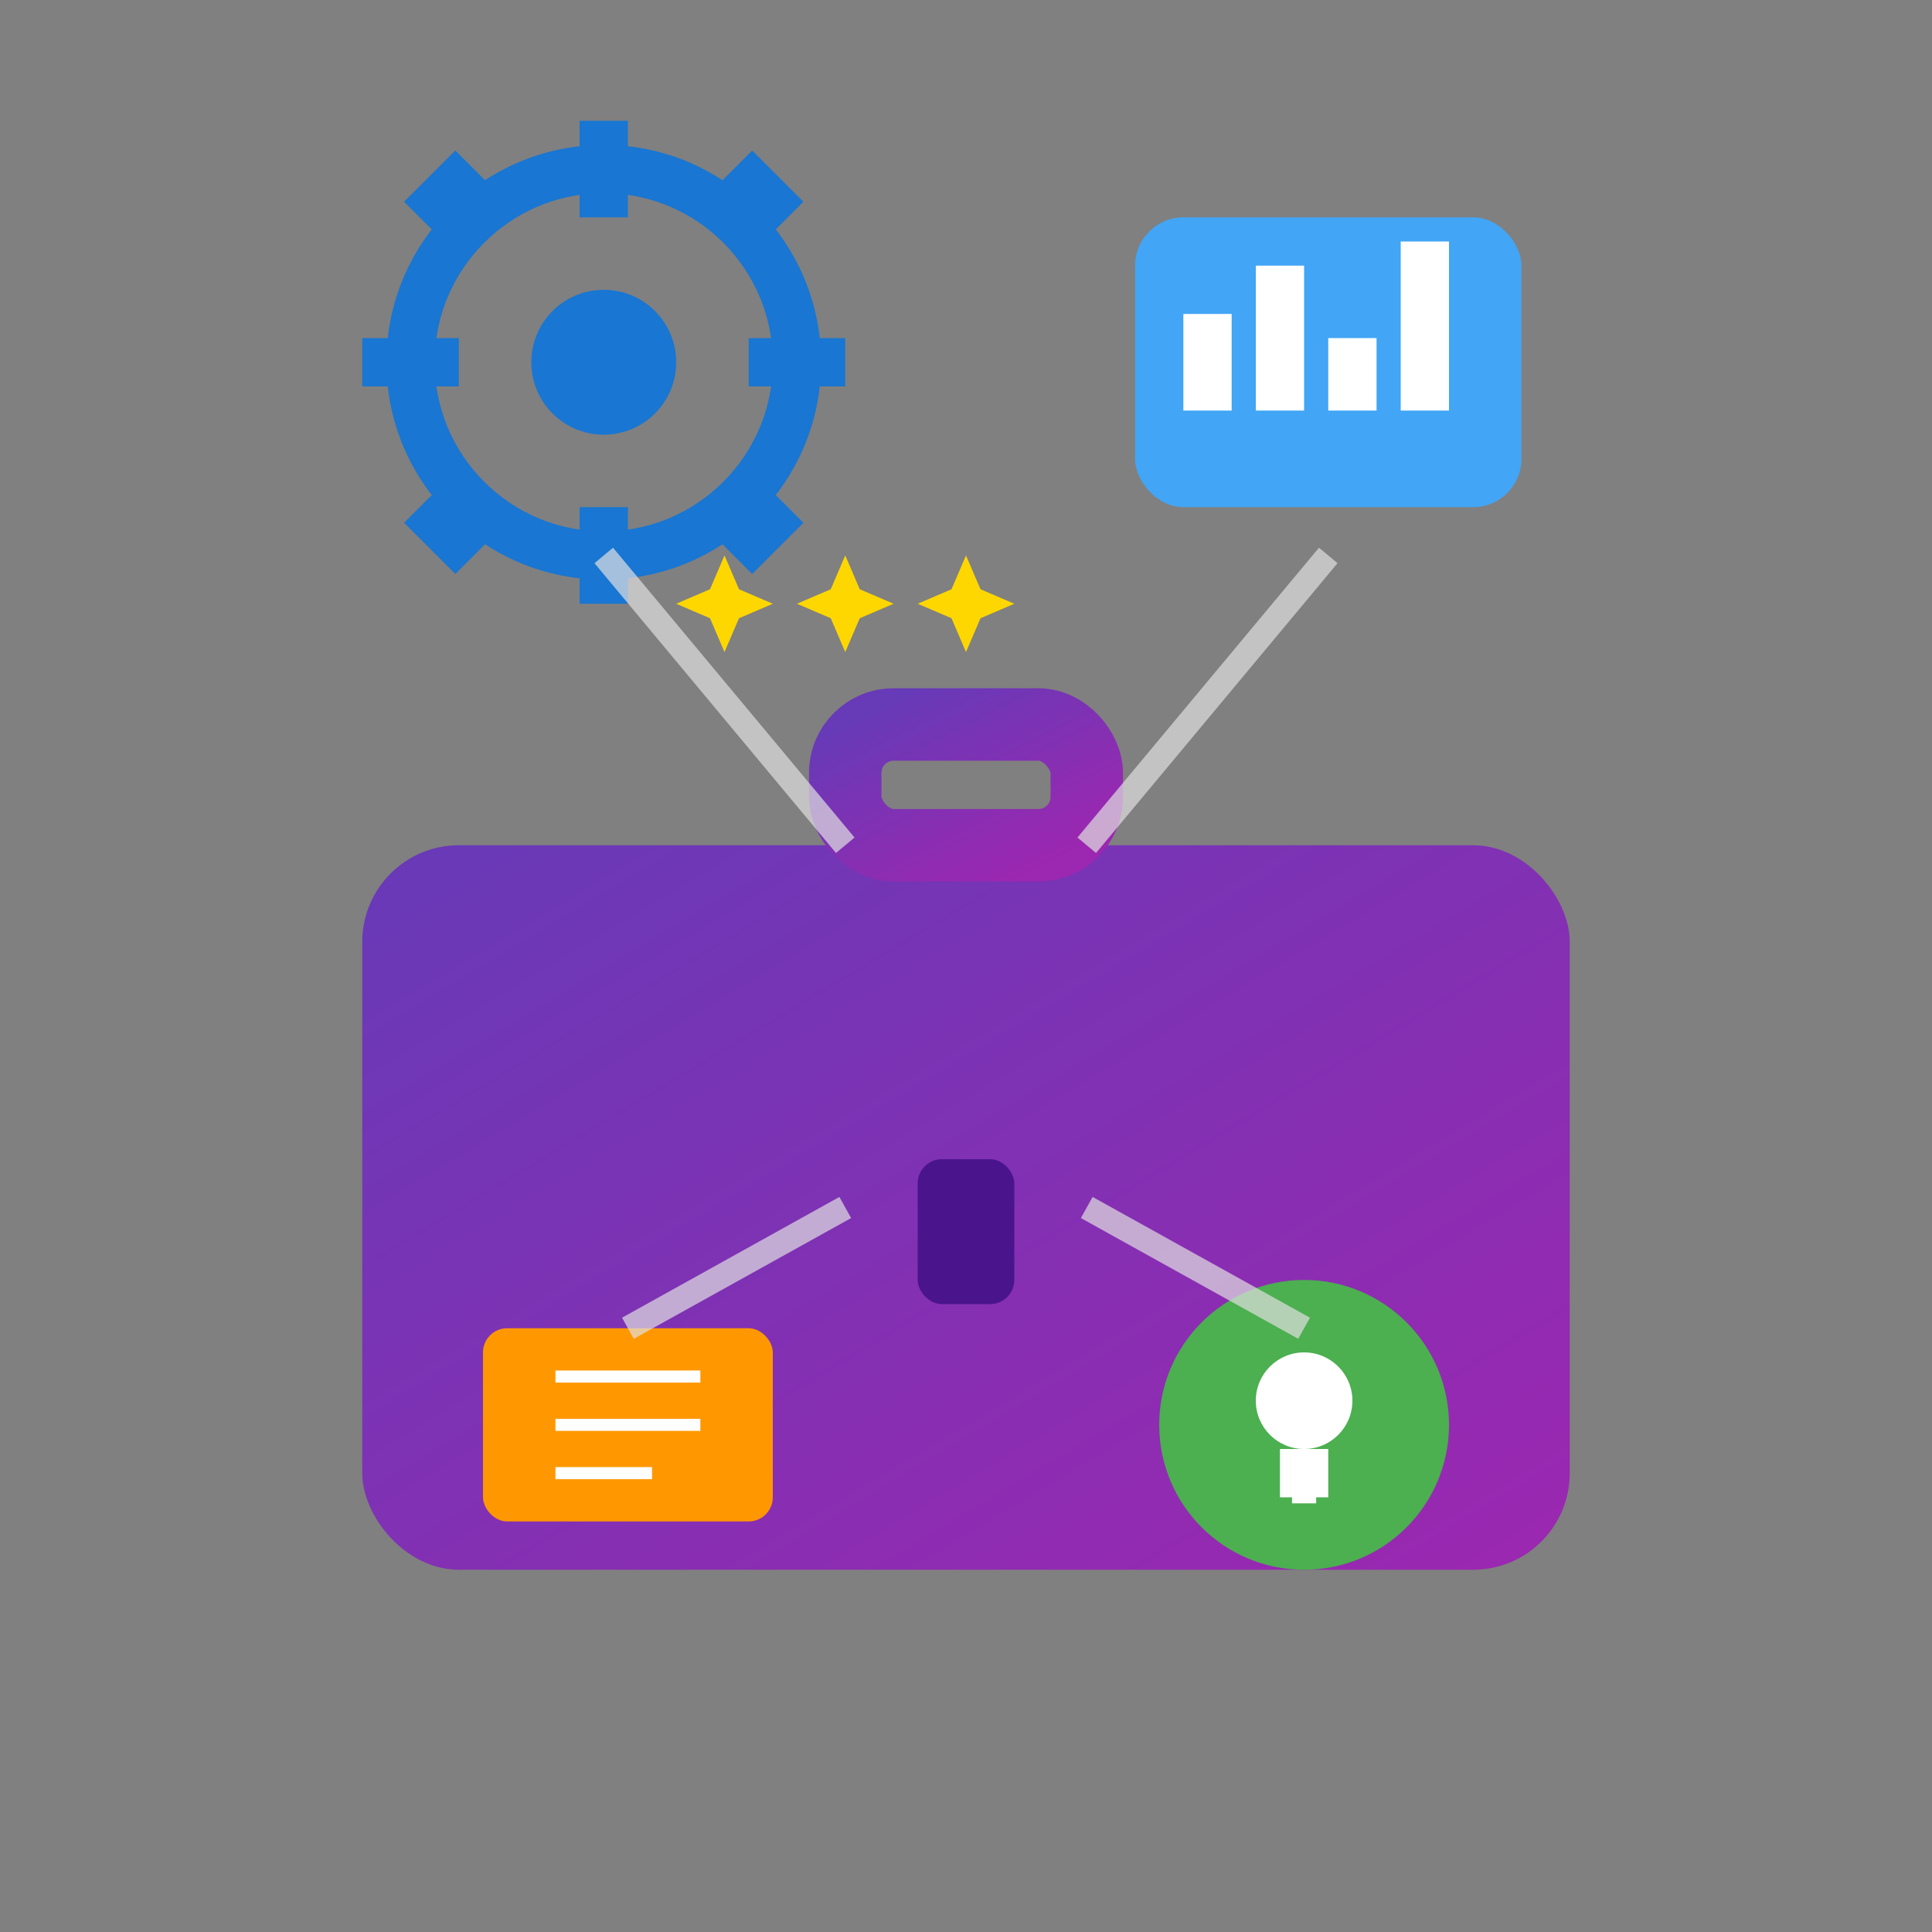 <svg width="80" height="80" viewBox="0 0 80 80" fill="none" xmlns="http://www.w3.org/2000/svg">
  <rect x="0" y="0" width="80" height="80" fill="#808080" stroke="none"/>
  <!-- Services/tools icon with briefcase and tools -->
  <defs>
    <linearGradient id="services-gradient" x1="0%" y1="0%" x2="100%" y2="100%">
      <stop offset="0%" style="stop-color:#673ab7"/>
      <stop offset="100%" style="stop-color:#9c27b0"/>
    </linearGradient>
  </defs>
  
  <!-- Briefcase/service container -->
  <rect x="15" y="35" width="50" height="30" fill="url(#services-gradient)" rx="4"/>
  
  <!-- Briefcase handle -->
  <rect x="35" y="30" width="10" height="5" fill="none" stroke="url(#services-gradient)" stroke-width="3" rx="2"/>
  
  <!-- Briefcase lock -->
  <rect x="38" y="48" width="4" height="6" fill="#4a148c" rx="1"/>
  
  <!-- Service tools/elements -->
  <!-- Gear/settings -->
  <g transform="translate(25, 15)">
    <circle cx="0" cy="0" r="8" fill="none" stroke="#1976d2" stroke-width="2"/>
    <circle cx="0" cy="0" r="3" fill="#1976d2"/>
    <!-- Gear teeth -->
    <g fill="#1976d2">
      <rect x="-1" y="-10" width="2" height="4"/>
      <rect x="-1" y="6" width="2" height="4"/>
      <rect x="6" y="-1" width="4" height="2"/>
      <rect x="-10" y="-1" width="4" height="2"/>
      <rect x="5" y="-8" width="3" height="2" transform="rotate(45 6.5 -7)"/>
      <rect x="-8" y="-8" width="3" height="2" transform="rotate(-45 -6.5 -7)"/>
      <rect x="5" y="6" width="3" height="2" transform="rotate(-45 6.5 7)"/>
      <rect x="-8" y="6" width="3" height="2" transform="rotate(45 -6.5 7)"/>
    </g>
  </g>
  
  <!-- Chart/analytics tool -->
  <g transform="translate(55, 15)">
    <rect x="-8" y="-6" width="16" height="12" fill="#42a5f5" rx="2"/>
    <!-- Mini chart bars -->
    <g fill="white">
      <rect x="-6" y="-2" width="2" height="4"/>
      <rect x="-3" y="-4" width="2" height="6"/>
      <rect x="0" y="-1" width="2" height="3"/>
      <rect x="3" y="-5" width="2" height="7"/>
    </g>
  </g>
  
  <!-- Training/education element -->
  <g transform="translate(20, 55)">
    <rect x="0" y="0" width="12" height="8" fill="#ff9800" rx="1"/>
    <!-- Book pages -->
    <line x1="3" y1="2" x2="9" y2="2" stroke="white" stroke-width="0.5"/>
    <line x1="3" y1="4" x2="9" y2="4" stroke="white" stroke-width="0.5"/>
    <line x1="3" y1="6" x2="7" y2="6" stroke="white" stroke-width="0.5"/>
  </g>
  
  <!-- Consultation/advice element -->
  <g transform="translate(48, 55)">
    <circle cx="6" cy="4" r="6" fill="#4caf50"/>
    <!-- Lightbulb -->
    <circle cx="6" cy="3" r="2" fill="white"/>
    <rect x="5" y="5" width="2" height="2" fill="white"/>
    <line x1="5.5" y1="7" x2="6.5" y2="7" stroke="white" stroke-width="0.5"/>
  </g>
  
  <!-- Service quality indicators -->
  <g fill="#ffd700">
    <!-- Quality stars -->
    <g transform="translate(30, 25)">
      <path d="M 0 -2 L 0.6 -0.6 L 2 0 L 0.6 0.6 L 0 2 L -0.6 0.6 L -2 0 L -0.6 -0.6 Z"/>
    </g>
    <g transform="translate(35, 25)">
      <path d="M 0 -2 L 0.6 -0.6 L 2 0 L 0.6 0.6 L 0 2 L -0.6 0.6 L -2 0 L -0.6 -0.6 Z"/>
    </g>
    <g transform="translate(40, 25)">
      <path d="M 0 -2 L 0.6 -0.6 L 2 0 L 0.6 0.6 L 0 2 L -0.6 0.6 L -2 0 L -0.6 -0.6 Z"/>
    </g>
  </g>
  
  <!-- Connection lines showing integrated services -->
  <g stroke="#e0e0e0" stroke-width="1" opacity="0.7">
    <line x1="25" y1="23" x2="35" y2="35"/>
    <line x1="55" y1="23" x2="45" y2="35"/>
    <line x1="26" y1="55" x2="35" y2="50"/>
    <line x1="54" y1="55" x2="45" y2="50"/>
  </g>
</svg>
